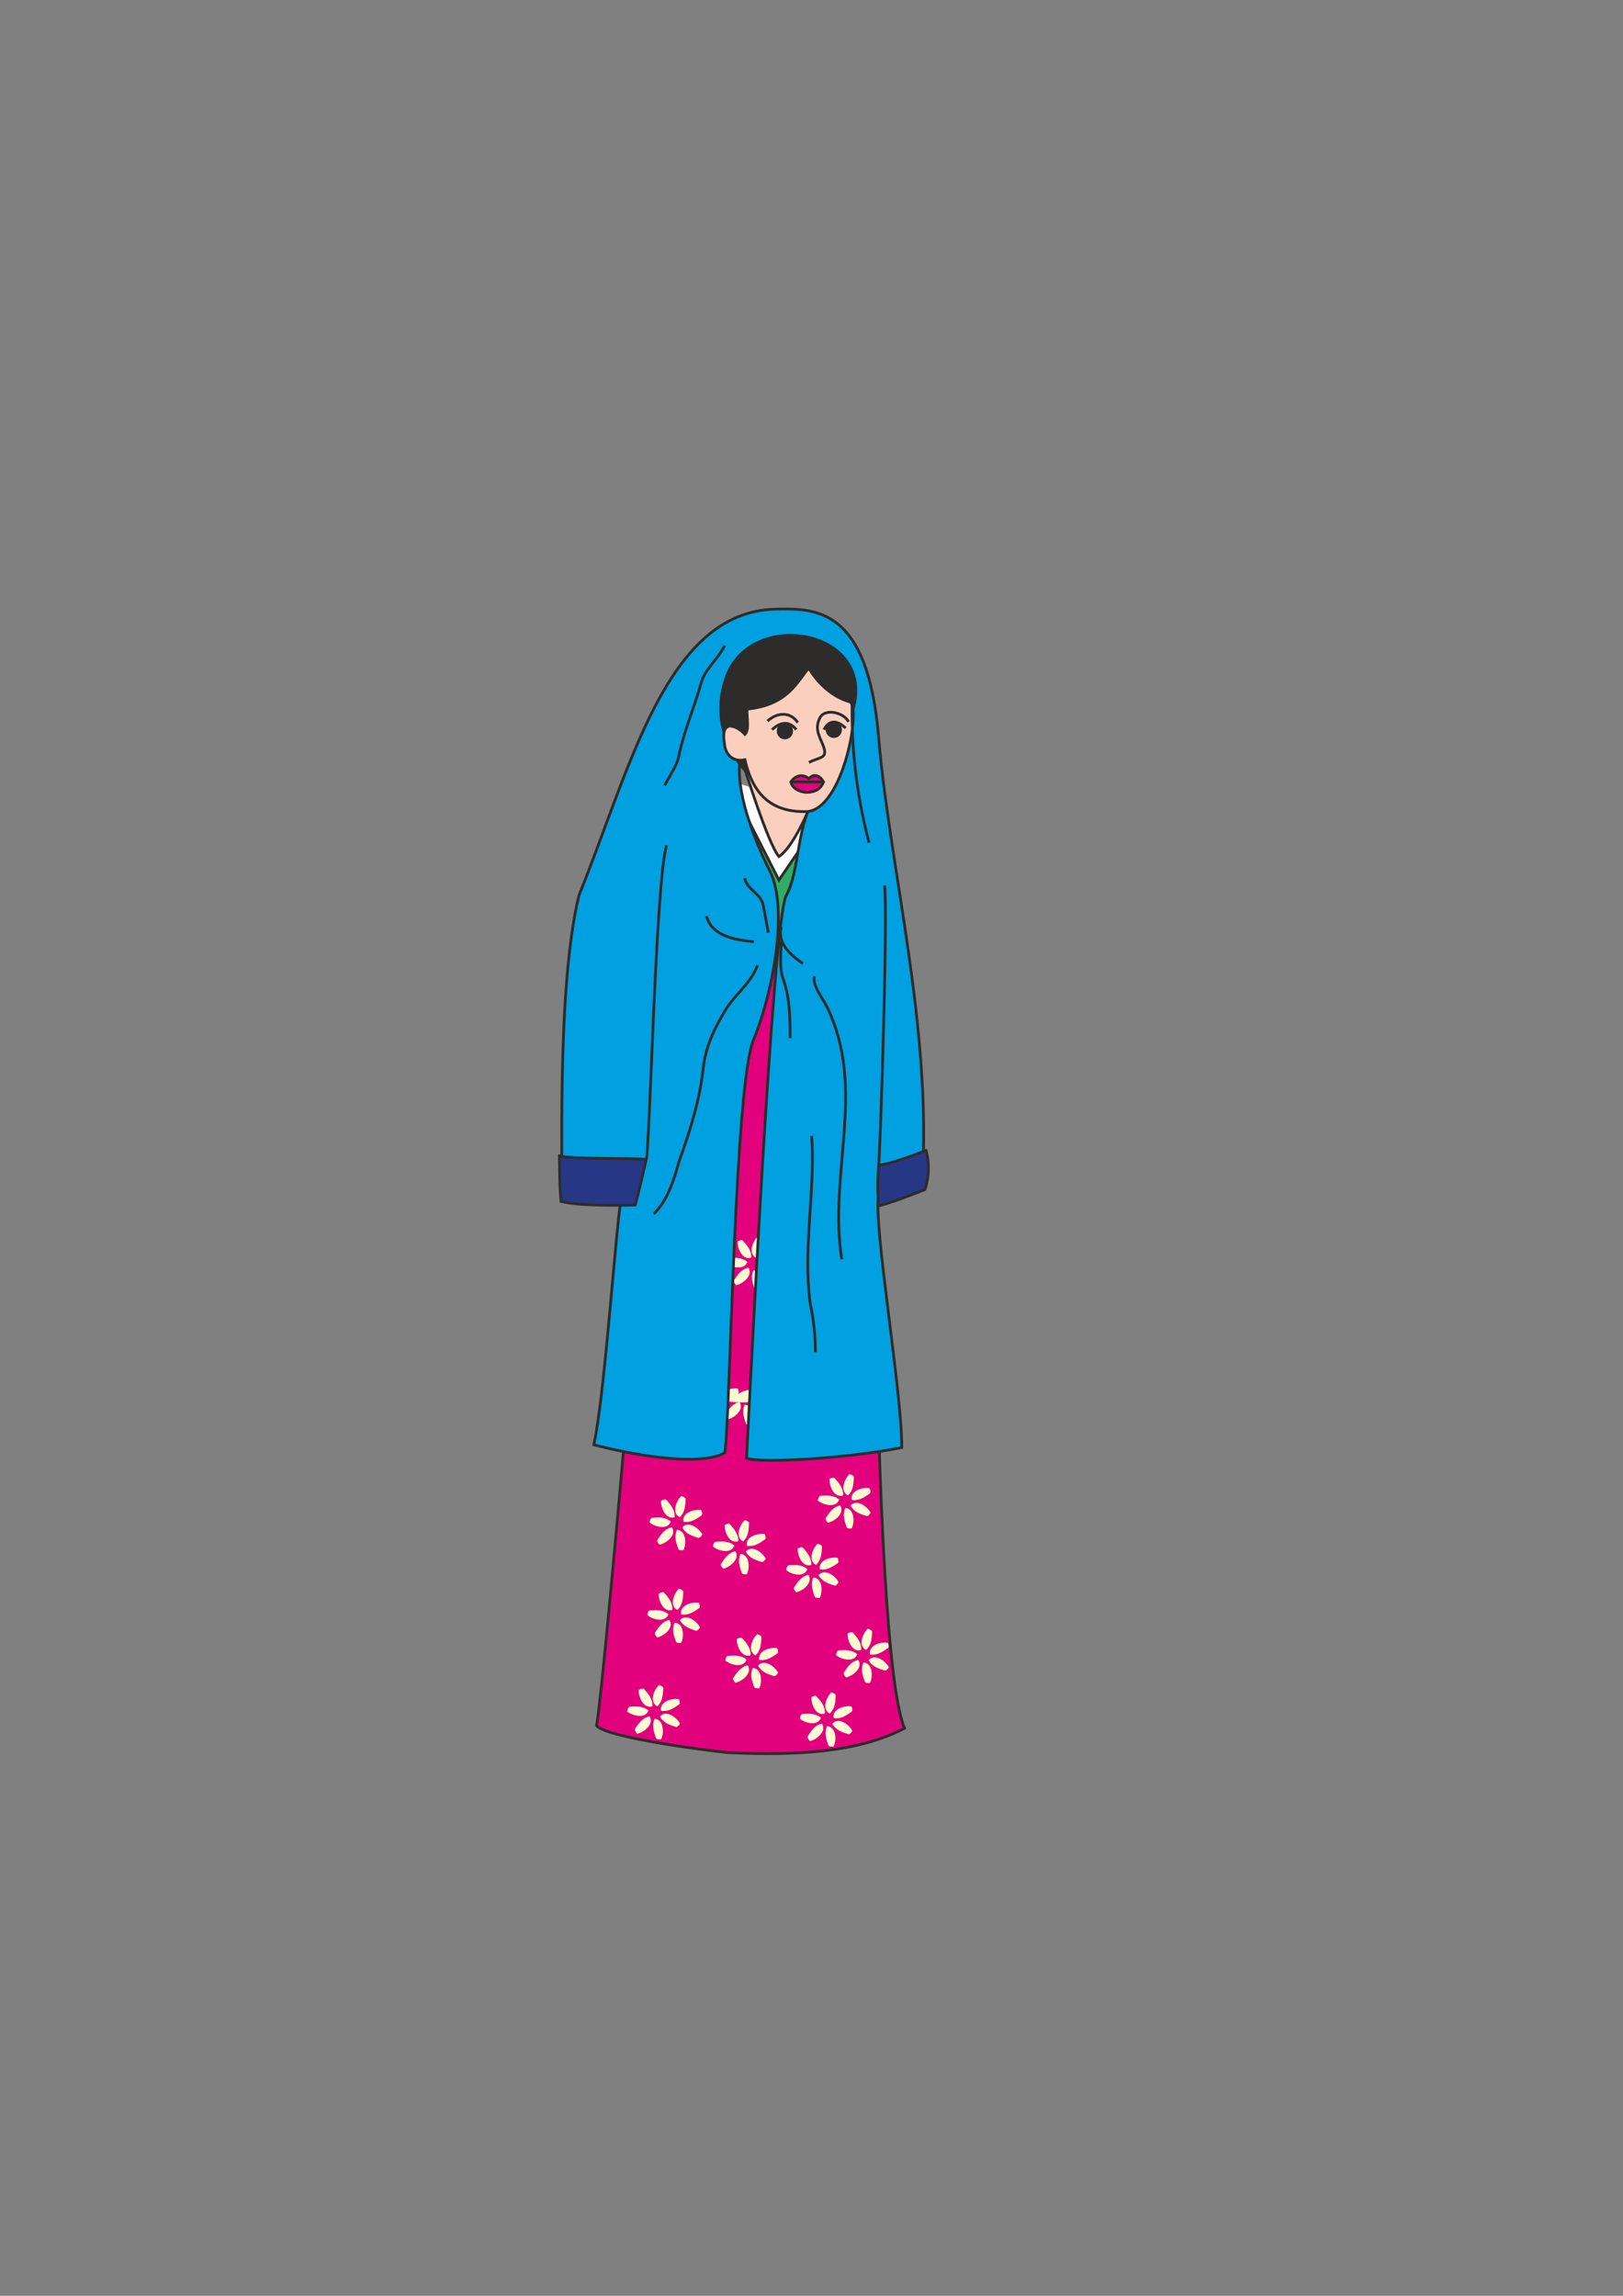 <?xml version="1.0" encoding="utf-8"?>
<!-- Created by UniConvertor 2.0rc4 (https://sk1project.net/) -->
<svg xmlns="http://www.w3.org/2000/svg" height="841.89pt" viewBox="0 0 595.276 841.89" width="595.276pt" version="1.1" xmlns:xlink="http://www.w3.org/1999/xlink" id="2a16f2de-f613-11ea-987f-dcc15c148e23">

<rect x="0" y="0" width="595.276" height="841.89" fill="#808080" stroke="none"/>

<g>
	<g>
		<path style="fill:#e3007d;" d="M 320.246,344.409 C 320.246,344.409 318.734,602.817 331.766,633.777 314.702,642.705 291.806,643.857 266.822,642.705 241.91,639.825 220.814,635.793 218.798,632.769 221.822,616.785 242.342,380.409 242.342,353.409 L 320.246,344.409 Z" />
		<path style="stroke:#2d2c2b;stroke-width:1.008;stroke-miterlimit:10.433;fill:none;" d="M 320.246,344.409 C 320.246,344.409 318.734,602.817 331.766,633.777 314.702,642.705 291.806,643.857 266.822,642.705 241.91,639.825 220.814,635.793 218.798,632.769 221.822,616.785 242.342,380.409 242.342,353.409" />
	</g>
	<g>
		<g>
			<path style="fill:#fffbd2;" d="M 249.326,556.377 C 246.158,554.865 248.102,550.185 249.902,548.601 249.902,548.601 251.414,549.033 251.486,549.753 251.342,552.129 251.27,554.505 249.326,556.377 L 249.326,556.377 Z" />
			<path style="fill:#fffbd2;" d="M 250.694,558.033 C 249.974,554.649 254.87,553.281 257.246,553.785 257.246,553.785 257.822,555.225 257.318,555.729 255.302,557.097 253.358,558.465 250.694,558.033 L 250.694,558.033 Z" />
			<path style="fill:#fffbd2;" d="M 250.262,560.121 C 252.494,557.457 256.526,560.553 257.606,562.713 257.606,562.713 256.814,564.153 256.094,563.937 253.79,563.217 251.486,562.497 250.262,560.121 L 250.262,560.121 Z" />
			<path style="fill:#fffbd2;" d="M 248.318,560.985 C 251.774,561.273 251.774,566.313 250.694,568.473 250.694,568.473 249.038,568.689 248.822,568.041 247.958,565.737 247.166,563.505 248.318,560.985 L 248.318,560.985 Z" />
			<path style="fill:#fffbd2;" d="M 246.446,560.049 C 248.318,562.929 244.286,566.025 241.91,566.457 241.91,566.457 240.758,565.305 241.118,564.657 242.486,562.641 243.782,560.625 246.446,560.049 L 246.446,560.049 Z" />
			<path style="fill:#fffbd2;" d="M 246.014,557.961 C 244.934,561.201 240.038,559.905 238.238,558.249 238.238,558.249 238.454,556.665 239.174,556.593 241.55,556.377 243.926,556.233 246.014,557.961 L 246.014,557.961 Z" />
			<path style="fill:#fffbd2;" d="M 247.454,556.377 C 244.214,557.457 242.27,552.777 242.486,550.329 242.486,550.329 243.926,549.537 244.43,550.041 246.014,551.841 247.598,553.641 247.454,556.377 L 247.454,556.377 Z" />
		</g>
		<g>
			<path style="fill:#fffbd2;" d="M 272.582,565.233 C 269.414,563.721 271.358,559.041 273.158,557.457 273.158,557.457 274.742,557.817 274.742,558.537 274.598,560.985 274.526,563.361 272.582,565.233 L 272.582,565.233 Z" />
			<path style="fill:#fffbd2;" d="M 273.95,566.889 C 273.23,563.433 278.126,562.137 280.502,562.569 280.502,562.569 281.15,564.081 280.574,564.513 278.63,565.881 276.614,567.249 273.95,566.889 L 273.95,566.889 Z" />
			<path style="fill:#fffbd2;" d="M 273.518,568.977 C 275.822,566.313 279.782,569.409 280.862,571.569 280.862,571.569 280.07,572.937 279.35,572.793 277.118,572.073 274.814,571.353 273.518,568.977 L 273.518,568.977 Z" />
			<path style="fill:#fffbd2;" d="M 271.574,569.841 C 275.03,570.057 275.03,575.169 273.95,577.257 273.95,577.257 272.366,577.473 272.078,576.825 271.286,574.593 270.494,572.289 271.574,569.841 L 271.574,569.841 Z" />
			<path style="fill:#fffbd2;" d="M 269.702,568.833 C 271.574,571.785 267.542,574.809 265.238,575.241 265.238,575.241 264.086,574.089 264.446,573.513 265.742,571.497 267.038,569.481 269.702,568.833 L 269.702,568.833 Z" />
			<path style="fill:#fffbd2;" d="M 269.342,566.745 C 268.19,570.057 263.294,568.689 261.494,567.105 261.494,567.105 261.71,565.449 262.43,565.377 264.806,565.233 267.254,565.017 269.342,566.745 L 269.342,566.745 Z" />
			<path style="fill:#fffbd2;" d="M 270.782,565.161 C 267.47,566.313 265.598,561.561 265.814,559.185 265.814,559.185 267.182,558.393 267.686,558.897 269.27,560.697 270.854,562.497 270.782,565.161 L 270.782,565.161 Z" />
		</g>
		<g>
			<path style="fill:#fffbd2;" d="M 262.646,511.881 C 259.55,510.369 261.422,505.689 263.294,504.105 263.294,504.105 264.806,504.537 264.806,505.257 264.734,507.633 264.662,510.009 262.646,511.881 L 262.646,511.881 Z" />
			<path style="fill:#fffbd2;" d="M 264.086,513.537 C 263.366,510.153 268.262,508.785 270.638,509.217 270.638,509.217 271.214,510.657 270.71,511.233 278.702,505.617 287.27,517.209 264.086,513.537 L 264.086,513.537 Z" />
			<path style="fill:#fffbd2;" d="M 275.102,514.185 C 277.334,511.593 281.366,514.689 282.446,516.849 282.446,516.849 281.654,518.145 280.934,518.073 278.63,517.353 276.326,516.561 275.102,514.185 L 275.102,514.185 Z" />
			<path style="fill:#fffbd2;" d="M 273.158,515.121 C 276.614,515.337 276.614,520.449 275.534,522.537 275.534,522.537 273.878,522.753 273.662,522.105 272.798,519.873 272.006,517.569 273.158,515.121 L 273.158,515.121 Z" />
			<path style="fill:#fffbd2;" d="M 271.214,514.113 C 273.158,517.065 269.126,520.089 266.75,520.521 266.75,520.521 265.598,519.369 265.958,518.793 267.326,516.705 268.622,514.761 271.214,514.113 L 271.214,514.113 Z" />
			<path style="fill:#fffbd2;" d="M 259.406,513.465 C 266.534,492.657 275.678,535.569 251.63,513.753 251.63,513.753 251.846,512.097 252.566,512.097 254.942,511.881 257.318,511.737 259.406,513.465 L 259.406,513.465 Z" />
			<path style="fill:#fffbd2;" d="M 260.846,511.881 C 257.606,512.961 255.662,508.281 255.878,505.833 255.878,505.833 257.318,505.041 257.75,505.545 259.406,507.345 260.99,509.145 260.846,511.881 L 260.846,511.881 Z" />
		</g>
		<g>
			<path style="fill:#fffbd2;" d="M 277.334,461.265 C 274.238,459.753 276.11,455.073 277.91,453.489 277.91,453.489 279.494,453.849 279.494,454.569 279.422,456.945 279.278,459.393 277.334,461.265 L 277.334,461.265 Z" />
			<path style="fill:#fffbd2;" d="M 278.702,462.849 C 278.054,459.465 282.95,458.097 285.254,458.601 285.254,458.601 285.902,460.113 285.326,460.545 283.382,461.913 281.366,463.281 278.702,462.849 L 278.702,462.849 Z" />
			<path style="fill:#fffbd2;" d="M 278.27,464.937 C 280.574,462.345 284.606,465.441 285.614,467.601 285.614,467.601 284.822,468.969 284.174,468.825 281.87,468.033 279.566,467.313 278.27,464.937 L 278.27,464.937 Z" />
			<path style="fill:#fffbd2;" d="M 276.326,465.873 C 279.782,466.089 279.782,471.129 278.702,473.217 278.702,473.217 277.118,473.505 276.83,472.857 276.038,470.625 275.246,468.321 276.326,465.873 L 276.326,465.873 Z" />
			<path style="fill:#fffbd2;" d="M 274.454,464.865 C 276.398,467.745 272.366,470.841 269.99,471.273 269.99,471.273 268.91,470.121 269.198,469.545 270.494,467.529 271.79,465.513 274.454,464.865 L 274.454,464.865 Z" />
			<path style="fill:#fffbd2;" d="M 274.094,462.705 C 272.942,466.089 268.046,464.721 266.318,463.065 266.318,463.065 266.534,461.481 267.182,461.409 269.63,461.193 272.006,461.049 274.094,462.705 L 274.094,462.705 Z" />
			<path style="fill:#fffbd2;" d="M 275.534,461.193 C 272.222,462.273 270.35,457.593 270.566,455.217 270.566,455.217 271.934,454.425 272.438,454.929 274.022,456.729 275.678,458.529 275.534,461.193 L 275.534,461.193 Z" />
		</g>
		<g>
			<path style="fill:#fffbd2;" d="M 248.462,590.361 C 245.294,588.921 247.238,584.169 249.038,582.585 249.038,582.585 250.55,583.017 250.622,583.737 250.478,586.113 250.406,588.561 248.462,590.361 L 248.462,590.361 Z" />
			<path style="fill:#fffbd2;" d="M 249.83,592.017 C 249.11,588.633 254.006,587.265 256.382,587.769 256.382,587.769 256.958,589.281 256.454,589.713 254.438,591.081 252.494,592.449 249.83,592.017 L 249.83,592.017 Z" />
			<path style="fill:#fffbd2;" d="M 249.398,594.105 C 251.63,591.513 255.662,594.537 256.742,596.769 256.742,596.769 255.95,598.137 255.23,597.993 252.926,597.201 250.622,596.481 249.398,594.105 L 249.398,594.105 Z" />
			<path style="fill:#fffbd2;" d="M 247.454,595.041 C 250.91,595.257 250.91,600.297 249.83,602.457 249.83,602.457 248.174,602.673 247.958,602.025 247.094,599.721 246.302,597.489 247.454,595.041 L 247.454,595.041 Z" />
			<path style="fill:#fffbd2;" d="M 245.51,594.033 C 247.454,596.913 243.422,600.009 241.046,600.441 241.046,600.441 239.894,599.289 240.254,598.641 241.622,596.625 242.918,594.609 245.51,594.033 L 245.51,594.033 Z" />
			<path style="fill:#fffbd2;" d="M 245.15,591.945 C 244.07,595.185 239.174,593.889 237.446,592.233 237.446,592.233 237.59,590.649 238.31,590.577 240.686,590.361 243.062,590.217 245.15,591.945 L 245.15,591.945 Z" />
			<path style="fill:#fffbd2;" d="M 246.59,590.361 C 243.35,591.441 241.406,586.761 241.622,584.385 241.622,584.385 243.062,583.521 243.566,584.025 245.15,585.825 246.734,587.625 246.59,590.361 L 246.59,590.361 Z" />
		</g>
		<g>
			<path style="fill:#fffbd2;" d="M 277.118,607.065 C 273.95,605.553 275.894,600.873 277.694,599.289 277.694,599.289 279.278,599.649 279.278,600.369 279.134,602.817 279.062,605.193 277.118,607.065 L 277.118,607.065 Z" />
			<path style="fill:#fffbd2;" d="M 278.486,608.721 C 277.766,605.265 282.662,603.969 285.038,604.401 285.038,604.401 285.686,605.913 285.11,606.345 283.094,607.713 281.15,609.081 278.486,608.721 L 278.486,608.721 Z" />
			<path style="fill:#fffbd2;" d="M 278.054,610.809 C 280.286,608.145 284.318,611.241 285.398,613.401 285.398,613.401 284.606,614.769 283.886,614.625 281.582,613.905 279.35,613.185 278.054,610.809 L 278.054,610.809 Z" />
			<path style="fill:#fffbd2;" d="M 276.11,611.673 C 279.566,611.889 279.566,617.001 278.486,619.089 278.486,619.089 276.902,619.305 276.614,618.657 275.822,616.425 274.958,614.121 276.11,611.673 L 276.11,611.673 Z" />
			<path style="fill:#fffbd2;" d="M 274.238,610.665 C 276.11,613.617 272.078,616.641 269.702,617.073 269.702,617.073 268.622,615.921 268.91,615.345 270.278,613.329 271.574,611.313 274.238,610.665 L 274.238,610.665 Z" />
			<path style="fill:#fffbd2;" d="M 273.806,608.577 C 272.726,611.889 267.83,610.521 266.03,608.937 266.03,608.937 266.246,607.281 266.966,607.209 269.342,607.065 271.79,606.849 273.806,608.577 L 273.806,608.577 Z" />
			<path style="fill:#fffbd2;" d="M 275.318,606.993 C 272.006,608.145 270.062,603.393 270.278,601.017 270.278,601.017 271.718,600.225 272.222,600.729 273.806,602.529 275.39,604.329 275.318,606.993 L 275.318,606.993 Z" />
		</g>
		<g>
			<path style="fill:#fffbd2;" d="M 299.294,573.873 C 296.27,572.361 298.07,567.681 299.87,566.097 299.87,566.097 301.454,566.457 301.454,567.177 301.382,569.625 301.238,572.001 299.294,573.873 L 299.294,573.873 Z" />
			<path style="fill:#fffbd2;" d="M 300.734,575.529 C 300.014,572.073 304.91,570.777 307.214,571.281 307.214,571.281 307.862,572.721 307.358,573.153 305.342,574.521 303.398,575.889 300.734,575.529 L 300.734,575.529 Z" />
			<path style="fill:#fffbd2;" d="M 300.23,577.617 C 302.534,574.953 306.566,578.049 307.574,580.209 307.574,580.209 306.782,581.649 306.134,581.433 303.83,580.713 301.526,579.993 300.23,577.617 L 300.23,577.617 Z" />
			<path style="fill:#fffbd2;" d="M 298.286,578.481 C 301.814,578.697 301.742,583.809 300.662,585.969 300.662,585.969 299.078,586.113 298.79,585.465 297.998,583.233 297.278,580.929 298.286,578.481 L 298.286,578.481 Z" />
			<path style="fill:#fffbd2;" d="M 296.486,577.473 C 298.358,580.425 294.398,583.449 292.022,583.881 292.022,583.881 290.87,582.801 291.23,582.153 292.526,580.137 293.894,578.121 296.486,577.473 L 296.486,577.473 Z" />
			<path style="fill:#fffbd2;" d="M 296.126,575.385 C 294.974,578.697 290.078,577.329 288.35,575.745 288.35,575.745 288.566,574.161 289.214,574.017 291.662,573.873 294.038,573.657 296.126,575.385 L 296.126,575.385 Z" />
			<path style="fill:#fffbd2;" d="M 297.566,573.873 C 294.254,574.953 292.382,570.201 292.598,567.825 292.598,567.825 293.966,567.033 294.47,567.537 296.054,569.337 297.638,571.137 297.566,573.873 L 297.566,573.873 Z" />
		</g>
		<g>
			<path style="fill:#fffbd2;" d="M 311.03,548.385 C 307.862,546.873 309.806,542.193 311.606,540.537 311.606,540.537 313.19,541.041 313.19,541.689 313.046,544.137 312.974,546.513 311.03,548.385 L 311.03,548.385 Z" />
			<path style="fill:#fffbd2;" d="M 312.398,550.041 C 311.678,546.585 316.574,545.217 318.95,545.793 318.95,545.793 319.598,547.233 319.022,547.665 317.078,549.033 315.062,550.473 312.398,550.041 L 312.398,550.041 Z" />
			<path style="fill:#fffbd2;" d="M 311.966,552.129 C 314.27,549.465 318.23,552.561 319.31,554.721 319.31,554.721 318.518,556.161 317.798,555.945 315.566,555.225 313.262,554.505 311.966,552.129 L 311.966,552.129 Z" />
			<path style="fill:#fffbd2;" d="M 310.022,552.993 C 313.478,553.209 313.478,558.321 312.398,560.481 312.398,560.481 310.814,560.697 310.526,560.049 309.734,557.745 308.942,555.513 310.022,552.993 L 310.022,552.993 Z" />
			<path style="fill:#fffbd2;" d="M 308.15,552.057 C 310.022,554.937 305.99,557.961 303.686,558.393 303.686,558.393 302.534,557.313 302.894,556.665 304.19,554.649 305.486,552.633 308.15,552.057 L 308.15,552.057 Z" />
			<path style="fill:#fffbd2;" d="M 307.79,549.897 C 306.638,553.209 301.742,551.841 299.942,550.257 299.942,550.257 300.158,548.673 300.878,548.529 303.254,548.385 305.702,548.169 307.79,549.897 L 307.79,549.897 Z" />
			<path style="fill:#fffbd2;" d="M 309.23,548.385 C 305.918,549.465 304.046,544.785 304.262,542.337 304.262,542.337 305.63,541.545 306.134,542.049 307.718,543.849 309.302,545.649 309.23,548.385 L 309.23,548.385 Z" />
		</g>
		<g>
			<path style="fill:#fffbd2;" d="M 317.654,605.049 C 314.558,603.537 316.43,598.857 318.302,597.273 318.302,597.273 319.814,597.705 319.886,598.353 319.742,600.801 319.67,603.177 317.654,605.049 L 317.654,605.049 Z" />
			<path style="fill:#fffbd2;" d="M 319.094,606.705 C 318.374,603.249 323.27,601.953 325.646,602.457 325.646,602.457 326.222,603.897 325.718,604.329 323.702,605.697 321.758,607.137 319.094,606.705 L 319.094,606.705 Z" />
			<path style="fill:#fffbd2;" d="M 318.59,608.793 C 320.894,606.129 324.926,609.225 326.006,611.385 326.006,611.385 325.214,612.825 324.494,612.609 322.19,611.889 319.886,611.169 318.59,608.793 L 318.59,608.793 Z" />
			<path style="fill:#fffbd2;" d="M 316.718,609.657 C 320.174,609.873 320.174,614.985 319.094,617.145 319.094,617.145 317.438,617.361 317.222,616.713 316.358,614.409 315.566,612.177 316.718,609.657 L 316.718,609.657 Z" />
			<path style="fill:#fffbd2;" d="M 314.774,608.721 C 316.718,611.601 312.686,614.625 310.31,615.129 310.31,615.129 309.158,613.977 309.518,613.329 310.814,611.313 312.182,609.297 314.774,608.721 L 314.774,608.721 Z" />
			<path style="fill:#fffbd2;" d="M 314.414,606.561 C 313.334,609.873 308.438,608.505 306.638,606.921 306.638,606.921 306.854,605.337 307.574,605.193 309.95,605.049 312.326,604.905 314.414,606.561 L 314.414,606.561 Z" />
			<path style="fill:#fffbd2;" d="M 315.854,605.049 C 312.614,606.129 310.67,601.449 310.886,599.001 310.886,599.001 312.326,598.209 312.83,598.713 314.414,600.513 315.998,602.313 315.854,605.049 L 315.854,605.049 Z" />
		</g>
		<g>
			<path style="fill:#fffbd2;" d="M 304.334,628.377 C 301.238,626.865 303.11,622.185 304.982,620.601 304.982,620.601 306.494,621.033 306.494,621.681 306.422,624.129 306.278,626.505 304.334,628.377 L 304.334,628.377 Z" />
			<path style="fill:#fffbd2;" d="M 305.774,630.033 C 305.054,626.649 309.95,625.281 312.326,625.785 312.326,625.785 312.902,627.225 312.398,627.657 310.382,629.097 308.438,630.465 305.774,630.033 L 305.774,630.033 Z" />
			<path style="fill:#fffbd2;" d="M 305.27,632.121 C 307.574,629.457 311.606,632.553 312.614,634.713 312.614,634.713 311.822,636.153 311.174,635.937 308.87,635.217 306.566,634.497 305.27,632.121 L 305.27,632.121 Z" />
			<path style="fill:#fffbd2;" d="M 303.326,632.985 C 306.854,633.273 306.854,638.313 305.702,640.473 305.702,640.473 304.118,640.689 303.83,640.041 303.038,637.737 302.246,635.505 303.326,632.985 L 303.326,632.985 Z" />
			<path style="fill:#fffbd2;" d="M 301.454,632.049 C 303.398,634.929 299.366,638.025 297.062,638.457 297.062,638.457 295.91,637.305 296.27,636.657 297.566,634.641 298.862,632.625 301.454,632.049 L 301.454,632.049 Z" />
			<path style="fill:#fffbd2;" d="M 301.094,629.889 C 299.942,633.201 295.118,631.833 293.39,630.249 293.39,630.249 293.606,628.665 294.254,628.521 296.702,628.377 299.006,628.233 301.094,629.889 L 301.094,629.889 Z" />
			<path style="fill:#fffbd2;" d="M 302.534,628.377 C 299.222,629.457 297.422,624.777 297.638,622.329 297.638,622.329 298.934,621.537 299.438,622.041 301.094,623.841 302.678,625.641 302.534,628.377 L 302.534,628.377 Z" />
		</g>
		<g>
			<path style="fill:#fffbd2;" d="M 241.118,625.713 C 237.95,624.201 239.894,619.521 241.694,617.937 241.694,617.937 243.278,618.369 243.278,619.017 243.134,621.465 243.062,623.841 241.118,625.713 L 241.118,625.713 Z" />
			<path style="fill:#fffbd2;" d="M 242.486,627.369 C 241.766,623.913 246.662,622.617 249.038,623.121 249.038,623.121 249.686,624.561 249.11,624.993 247.094,626.433 245.15,627.729 242.486,627.369 L 242.486,627.369 Z" />
			<path style="fill:#fffbd2;" d="M 242.054,629.457 C 244.286,626.793 248.318,629.889 249.398,632.049 249.398,632.049 248.606,633.489 247.958,633.273 245.582,632.553 243.35,631.833 242.054,629.457 L 242.054,629.457 Z" />
			<path style="fill:#fffbd2;" d="M 240.11,630.321 C 243.566,630.537 243.566,635.649 242.486,637.809 242.486,637.809 240.902,638.025 240.614,637.377 239.822,635.073 238.958,632.841 240.11,630.321 L 240.11,630.321 Z" />
			<path style="fill:#fffbd2;" d="M 238.238,629.385 C 240.11,632.265 236.078,635.289 233.702,635.793 233.702,635.793 232.622,634.641 232.91,633.993 234.278,631.977 235.574,629.961 238.238,629.385 L 238.238,629.385 Z" />
			<path style="fill:#fffbd2;" d="M 237.806,627.225 C 236.726,630.537 231.83,629.169 230.03,627.585 230.03,627.585 230.246,626.001 230.966,625.857 233.342,625.713 235.79,625.569 237.806,627.225 L 237.806,627.225 Z" />
			<path style="fill:#fffbd2;" d="M 239.318,625.713 C 236.006,626.793 234.062,622.113 234.278,619.665 234.278,619.665 235.718,618.873 236.222,619.377 237.806,621.177 239.39,622.977 239.318,625.713 L 239.318,625.713 Z" />
		</g>
	</g>
	<path style="stroke:#2d2c2b;stroke-width:1.008;stroke-miterlimit:10.433;fill:#2fad66;" d="M 290.366,342.753 L 295.694,311.433 277.694,311.433 280.358,342.105 290.366,342.753 Z" />
	<g>
		<path style="fill:#ffffff;" d="M 267.038,286.089 L 285.686,322.737 302.966,297.393 267.038,286.089 Z" />
		<path style="stroke:#2d2c2b;stroke-width:1.008;stroke-miterlimit:10.433;fill:none;" d="M 267.038,286.089 L 285.686,322.737 302.966,297.393" />
	</g>
	<g>
		<path style="fill:#facfbe;" d="M 273.014,281.409 C 273.014,281.409 281.654,309.417 285.686,314.097 291.014,310.713 296.99,296.097 296.99,296.097 L 273.014,281.409 Z" />
		<path style="stroke:#2d2c2b;stroke-width:1.008;stroke-miterlimit:10.433;fill:none;" d="M 273.014,281.409 C 273.014,281.409 281.654,309.417 285.686,314.097 291.014,310.713 296.99,296.097 296.99,296.097" />
	</g>
	<path style="stroke:#2d2c2b;stroke-width:1.008;stroke-miterlimit:10.433;fill:#00a0e1;" d="M 284.318,223.377 C 299.438,223.017 318.302,222.945 322.262,270.393 326.294,318.417 341.846,376.377 338.246,433.185 326.294,436.209 325.286,438.225 322.262,438.225 320.246,449.169 330.758,509.793 330.758,530.817 311.75,534.705 278.774,536.793 273.806,534.705 274.814,516.705 283.382,337.425 288.35,328.425 293.318,319.425 292.022,304.233 298.286,293.433 291.374,292.425 272.366,284.433 272.366,275.433 268.334,285.441 275.318,305.385 282.374,319.425 289.358,333.393 283.382,364.425 276.326,381.417 269.342,398.409 267.83,521.817 265.814,532.761 256.814,537.801 232.91,533.769 217.79,529.809 221.822,511.809 225.782,450.825 227.798,439.809 219.806,440.817 205.838,440.529 205.838,440.529 206.702,431.529 203.894,363.273 212.318,328.425 231.326,281.409 244.358,224.385 284.318,223.377 L 284.318,223.377 Z" />
	<g>
		<path style="fill:#2d2c2b;" d="M 274.742,284.073 C 274.742,284.073 258.47,269.385 266.606,247.641 276.326,222.945 321.11,231.081 312.902,260.025 L 274.742,284.073 Z" />
		<path style="stroke:#2d2c2b;stroke-width:1.008;stroke-miterlimit:10.433;fill:none;" d="M 274.742,284.073 C 274.742,284.073 258.47,269.385 266.606,247.641 276.326,222.945 321.11,231.081 312.902,260.025" />
	</g>
	<path style="stroke:#2d2c2b;stroke-width:1.008;stroke-miterlimit:10.433;fill:#facfbe;" d="M 296.63,244.977 C 296.63,244.977 301.67,254.481 311.606,257.361 316.07,258.585 309.374,297.105 295.766,297.609 280.574,298.041 275.462,288.321 273.23,278.601 267.038,279.825 265.742,274.209 265.742,272.841 263.942,262.689 270.998,266.649 273.23,269.313 275.174,267.369 273.518,261.321 274.094,260.025 289.07,258.513 292.454,249.801 296.63,244.977 L 296.63,244.977 Z" />
	<path style="stroke:#2d2c2b;stroke-width:1.008;stroke-miterlimit:10.433;fill:none;" d="M 311.246,264.705 C 309.446,261.177 302.534,259.665 300.734,263.193 298.43,267.729 301.022,270.465 302.246,274.353 303.398,278.241 300.446,277.593 296.702,279.609" />
	<path style="stroke:#2d2c2b;stroke-width:1.008;stroke-miterlimit:10.433;fill:none;" d="M 302.246,267.585 C 302.246,267.585 304.55,261.681 310.166,267.009" />
	<path style="stroke:#2d2c2b;stroke-width:1.008;stroke-miterlimit:10.433;fill:none;" d="M 292.598,264.993 C 289.934,260.889 285.038,261.177 281.51,264.417" />
	<path style="stroke:#2d2c2b;stroke-width:1.008;stroke-miterlimit:10.433;fill:none;" d="M 292.022,267.585 C 292.022,267.585 288.782,262.329 283.166,267.585" />
	<path style="stroke:#2d2c2b;stroke-width:1.008;stroke-miterlimit:10.433;fill:#2d2c2b;" d="M 287.846,270.609 C 286.478,270.609 285.398,269.457 285.398,268.089 285.398,266.721 286.478,265.569 287.846,265.569 289.286,265.569 290.366,266.721 290.366,268.089 290.366,269.457 289.286,270.609 287.846,270.609 L 287.846,270.609 Z" />
	<path style="stroke:#2d2c2b;stroke-width:1.008;stroke-miterlimit:10.433;fill:#2d2c2b;" d="M 305.846,270.105 C 304.478,270.105 303.326,268.953 303.326,267.585 303.326,266.217 304.478,265.065 305.846,265.065 307.214,265.065 308.294,266.217 308.294,267.585 308.294,268.953 307.214,270.105 305.846,270.105 L 305.846,270.105 Z" />
	<path style="stroke-linejoin:round;stroke:#2d2c2b;stroke-linecap:round;stroke-miterlimit:10.433;stroke-width:1.008;fill:#e3007d;" d="M 296.702,285.585 C 294.758,283.785 291.806,284.073 290.078,286.737 294.47,287.025 302.03,286.737 302.03,286.737 301.022,284.721 298.574,283.209 296.702,285.585 L 296.702,285.585 Z" />
	<path style="stroke-linejoin:round;stroke:#2d2c2b;stroke-linecap:round;stroke-miterlimit:10.433;stroke-width:1.008;fill:#e3007d;" d="M 290.078,286.737 L 302.03,286.737 C 300.806,290.265 297.422,290.553 295.694,290.553 294.038,290.553 290.582,289.401 290.078,286.737 L 290.078,286.737 Z" />
	<path style="stroke:#2d2c2b;stroke-width:1.008;stroke-miterlimit:10.433;fill:#273786;" d="M 339.614,421.881 C 339.614,421.881 326.294,427.209 322.262,427.209 321.614,435.201 322.262,442.185 322.262,442.185 326.942,441.177 339.254,436.209 339.254,436.209 341.846,428.217 339.614,421.881 339.614,421.881 L 339.614,421.881 Z" />
	<path style="stroke:#2d2c2b;stroke-width:1.008;stroke-miterlimit:10.433;fill:#273786;" d="M 205.19,423.897 C 205.19,423.897 205.19,437.217 205.838,440.529 212.318,442.545 232.982,441.897 232.982,441.897 234.35,437.217 236.366,427.857 237.014,425.193 232.334,424.545 210.446,425.193 205.19,423.897 L 205.19,423.897 Z" />
	<path style="stroke:#2d2c2b;stroke-width:1.008;stroke-miterlimit:10.433;fill:none;" d="M 237.014,425.193 C 238.382,421.161 240.47,322.665 244.502,309.993" />
	<path style="stroke:#2d2c2b;stroke-width:1.008;stroke-miterlimit:10.433;fill:none;" d="M 322.262,427.209 C 322.91,421.161 325.718,333.969 324.422,324.681" />
	<path style="stroke:#2d2c2b;stroke-width:1.008;stroke-miterlimit:10.433;fill:none;" d="M 265.814,236.697 C 263.15,242.025 258.47,245.337 257.102,250.665 254.438,260.025 251.126,267.369 249.11,276.585 248.462,280.689 245.798,284.001 243.782,288.033" />
	<g>
		<path style="fill:#00a0e1;" d="M 273.158,322.017 C 273.806,325.977 278.486,327.345 279.782,331.305 280.502,334.689 281.15,338.649 281.798,342.033 L 273.158,322.017 Z" />
		<path style="stroke:#2d2c2b;stroke-width:1.008;stroke-miterlimit:10.433;fill:none;" d="M 273.158,322.017 C 273.806,325.977 278.486,327.345 279.782,331.305 280.502,334.689 281.15,338.649 281.798,342.033" />
	</g>
	<g>
		<path style="fill:#00a0e1;" d="M 259.118,335.985 C 261.134,343.329 269.774,344.697 276.47,345.345 L 259.118,335.985 Z" />
		<path style="stroke:#2d2c2b;stroke-width:1.008;stroke-miterlimit:10.433;fill:none;" d="M 259.118,335.985 C 261.134,343.329 269.774,344.697 276.47,345.345" />
	</g>
	<g>
		<path style="fill:#00a0e1;" d="M 277.838,353.985 C 275.102,361.329 268.478,365.361 265.166,371.985 261.134,378.681 258.47,385.305 257.822,392.649 256.454,404.025 253.142,414.537 249.11,425.769 247.166,432.465 245.15,439.809 239.822,445.137 L 277.838,353.985 Z" />
		<path style="stroke:#2d2c2b;stroke-width:1.008;stroke-miterlimit:10.433;fill:none;" d="M 277.838,353.985 C 275.102,361.329 268.478,365.361 265.166,371.985 261.134,378.681 258.47,385.305 257.822,392.649 256.454,404.025 253.142,414.537 249.11,425.769 247.166,432.465 245.15,439.809 239.822,445.137" />
	</g>
	<g>
		<path style="fill:#00a0e1;" d="M 286.478,340.017 C 285.11,345.993 289.79,350.025 294.47,353.337 L 286.478,340.017 Z" />
		<path style="stroke:#2d2c2b;stroke-width:1.008;stroke-miterlimit:10.433;fill:none;" d="M 286.478,340.017 C 285.11,345.993 289.79,350.025 294.47,353.337" />
	</g>
	<g>
		<path style="fill:#00a0e1;" d="M 286.478,345.345 C 286.478,350.025 285.83,354.705 287.126,358.665 289.79,366.009 289.79,373.353 289.79,380.697 L 286.478,345.345 Z" />
		<path style="stroke:#2d2c2b;stroke-width:1.008;stroke-miterlimit:10.433;fill:none;" d="M 286.478,345.345 C 286.478,350.025 285.83,354.705 287.126,358.665 289.79,366.009 289.79,373.353 289.79,380.697" />
	</g>
	<path style="stroke:#2d2c2b;stroke-width:1.008;stroke-miterlimit:10.433;fill:none;" d="M 298.718,358.017 C 297.71,360.969 302.03,366.657 303.038,368.673 318.086,398.697 303.758,429.801 308.726,461.769" />
	<path style="stroke:#2d2c2b;stroke-width:1.008;stroke-miterlimit:10.433;fill:none;" d="M 297.71,416.553 C 299.078,437.145 294.47,457.089 297.134,477.825 298.43,483.801 299.078,489.705 299.078,495.825" />
	<path style="stroke:#2d2c2b;stroke-width:1.008;stroke-miterlimit:10.433;fill:none;" d="M 312.758,251.025 C 311.75,270.897 313.766,289.977 318.734,308.985" />
</g>
</svg>